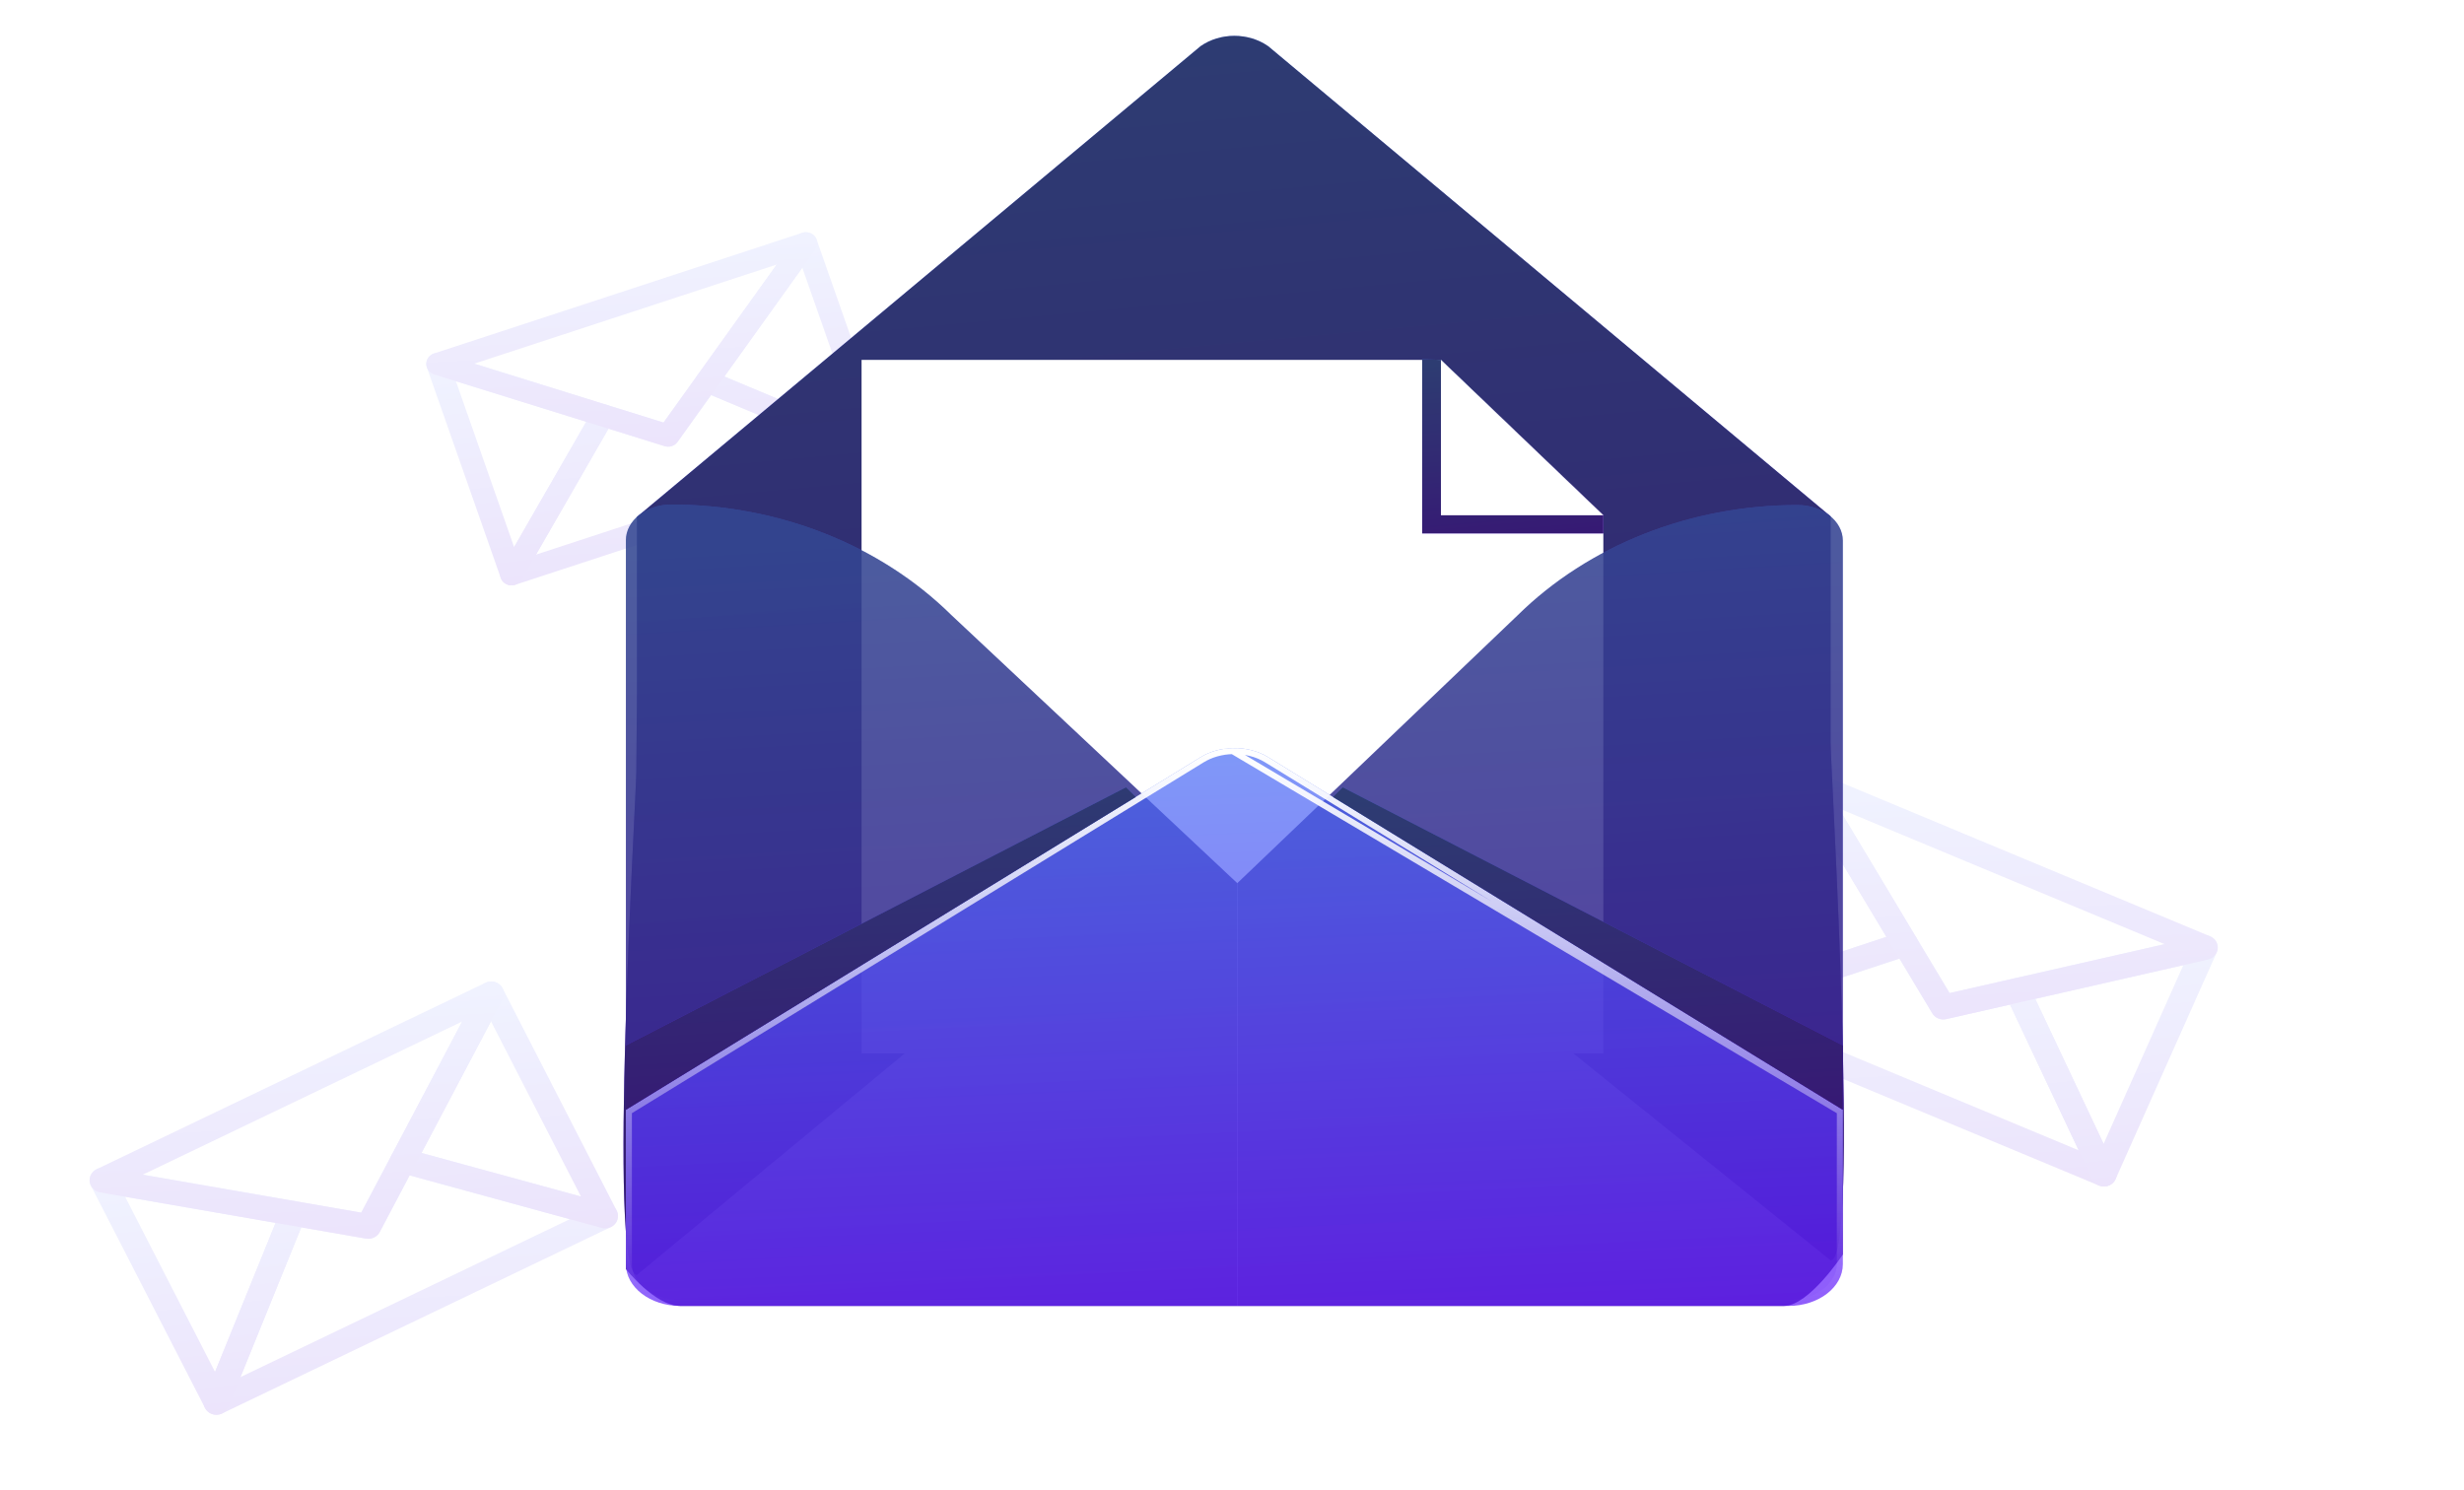 <svg width="410" height="248" viewBox="0 0 410 248" fill="none" xmlns="http://www.w3.org/2000/svg">
<path d="M146.986 77.247L85.732 97.322C84.986 97.567 84.16 97.343 83.657 96.756C83.152 96.172 83.073 95.345 83.455 94.68L98.677 68.23C99.12 67.461 100.06 67.102 100.927 67.371L110.409 70.323L116.08 62.404C116.597 61.68 117.573 61.414 118.406 61.762L147.134 73.81C147.855 74.114 148.312 74.814 148.279 75.575C148.246 76.338 147.732 77.002 146.986 77.247ZM89.19 92.299L141.085 75.292L118.327 65.747L112.743 73.546C112.265 74.214 111.39 74.5 110.592 74.251L101.252 71.345L89.19 92.299Z" fill="url(#paint0_linear_1559_149288)"/>
<path d="M85.732 97.321C85.486 97.403 85.218 97.435 84.948 97.411C84.196 97.345 83.556 96.859 83.316 96.167L71.035 61.157C70.803 60.496 70.978 59.77 71.481 59.273C71.986 58.776 72.738 58.599 73.424 58.813L100.927 67.374C101.471 67.543 101.905 67.939 102.116 68.452C102.326 68.964 102.285 69.54 102.009 70.024L86.787 96.473C86.552 96.88 86.172 97.176 85.732 97.321ZM75.862 63.442L85.546 91.049L97.548 70.19L75.862 63.442Z" fill="url(#paint1_linear_1559_149288)"/>
<path d="M146.985 77.248C146.545 77.393 146.056 77.38 145.613 77.192L116.886 65.144C116.361 64.925 115.967 64.489 115.811 63.961C115.656 63.43 115.751 62.859 116.076 62.407L132.523 39.445C132.933 38.872 133.641 38.573 134.354 38.668C135.068 38.766 135.664 39.242 135.896 39.902L148.177 74.912C148.42 75.602 148.218 76.365 147.663 76.859C147.466 77.036 147.234 77.166 146.985 77.248ZM120.535 62.658L143.186 72.159L133.501 44.552L120.535 62.658Z" fill="url(#paint2_linear_1559_149288)"/>
<path d="M111.782 74.24C111.405 74.365 110.987 74.373 110.585 74.248L72.253 62.32C71.471 62.077 70.938 61.374 70.93 60.581C70.924 59.786 71.446 59.078 72.223 58.822L133.477 38.747C134.256 38.491 135.117 38.747 135.611 39.381C136.106 40.015 136.125 40.887 135.658 41.54L112.736 73.543C112.498 73.879 112.162 74.116 111.782 74.24ZM78.914 60.52L110.41 70.322L129.243 44.026L78.914 60.52Z" fill="url(#paint3_linear_1559_149288)"/>
<path d="M101.647 204.212L36.954 235.235C36.167 235.613 35.219 235.484 34.571 234.908C33.923 234.332 33.707 233.431 34.027 232.641L46.8 201.182C47.172 200.268 48.158 199.734 49.156 199.908L60.103 201.811L65.16 192.233C65.621 191.359 66.657 190.923 67.633 191.19L101.275 200.392C102.122 200.624 102.735 201.335 102.814 202.181C102.901 203.026 102.437 203.835 101.647 204.212ZM40.008 229.18L94.814 202.897L68.161 195.607L63.181 205.039C62.754 205.848 61.83 206.289 60.909 206.128L50.126 204.255L40.008 229.18Z" fill="url(#paint4_linear_1559_149288)"/>
<path d="M36.959 235.235C36.696 235.36 36.409 235.436 36.106 235.447C35.264 235.481 34.482 235.035 34.108 234.305L15.13 197.33C14.772 196.632 14.852 195.803 15.335 195.179C15.819 194.558 16.623 194.252 17.413 194.389L49.163 199.906C49.789 200.014 50.333 200.389 50.645 200.928C50.956 201.465 51 202.109 50.768 202.683L37.995 234.142C37.795 234.628 37.423 235.013 36.959 235.235ZM20.821 199.163L35.786 228.321L45.858 203.515L20.821 199.163Z" fill="url(#paint5_linear_1559_149288)"/>
<path d="M101.65 204.212C101.186 204.434 100.645 204.49 100.125 204.35L66.483 195.147C65.871 194.981 65.368 194.556 65.111 193.99C64.857 193.425 64.876 192.78 65.166 192.233L79.83 164.457C80.196 163.765 80.934 163.332 81.738 163.334C82.542 163.34 83.274 163.781 83.632 164.478L102.61 201.454C102.984 202.183 102.878 203.055 102.342 203.681C102.148 203.908 101.91 204.088 101.65 204.212ZM70.135 191.871L96.665 199.126L81.697 169.971L70.135 191.871Z" fill="url(#paint6_linear_1559_149288)"/>
<path d="M62.233 205.949C61.834 206.139 61.372 206.21 60.91 206.131L16.657 198.442C15.753 198.287 15.056 197.586 14.927 196.707C14.799 195.829 15.266 194.968 16.089 194.575L80.779 163.552C81.602 163.158 82.594 163.316 83.239 163.948C83.884 164.579 84.037 165.538 83.621 166.328L63.184 205.04C62.968 205.444 62.632 205.756 62.233 205.949ZM23.748 195.494L60.109 201.811L76.903 170.003L23.748 195.494Z" fill="url(#paint7_linear_1559_149288)"/>
<path d="M349.248 197.295L283.257 169.794C282.453 169.458 281.945 168.679 281.98 167.833C282.016 166.988 282.584 166.251 283.413 165.976L316.336 155.104C317.292 154.787 318.345 155.17 318.853 156.015L324.404 165.27L335.179 162.819C336.163 162.594 337.172 163.075 337.593 163.963L352.016 194.568C352.38 195.339 352.213 196.246 351.601 196.848C350.986 197.453 350.051 197.63 349.248 197.295ZM289.975 168.134L345.883 191.435L334.455 167.188L323.844 169.603C322.937 169.809 321.994 169.418 321.526 168.636L316.059 159.519L289.975 168.134Z" fill="url(#paint8_linear_1559_149288)"/>
<path d="M283.256 169.794C282.991 169.683 282.745 169.519 282.54 169.305C281.971 168.71 281.818 167.849 282.149 167.104L298.973 129.386C299.29 128.676 299.992 128.2 300.793 128.152C301.591 128.107 302.348 128.501 302.75 129.17L318.849 156.015C319.167 156.546 319.224 157.186 319 157.759C318.778 158.332 318.3 158.782 317.701 158.98L284.778 169.852C284.273 170.018 283.732 169.989 283.256 169.794ZM301.198 134.742L287.93 164.486L313.891 155.912L301.198 134.742Z" fill="url(#paint9_linear_1559_149288)"/>
<path d="M349.245 197.295C348.773 197.097 348.379 196.735 348.158 196.265L333.734 165.659C333.471 165.102 333.48 164.46 333.758 163.91C334.037 163.361 334.557 162.959 335.174 162.819L366.422 155.704C367.201 155.527 368.015 155.788 368.529 156.38C369.043 156.972 369.169 157.796 368.852 158.504L352.028 196.222C351.697 196.965 350.943 197.451 350.104 197.459C349.806 197.464 349.513 197.406 349.245 197.295ZM338.657 166.232L350.03 190.365L363.298 160.621L338.657 166.232Z" fill="url(#paint10_linear_1559_149288)"/>
<path d="M322.52 169.493C322.112 169.324 321.76 169.03 321.525 168.639L299.087 131.223C298.628 130.459 298.729 129.497 299.336 128.837C299.942 128.176 300.918 127.968 301.757 128.316L367.748 155.817C368.587 156.166 369.098 156.996 369.019 157.876C368.94 158.755 368.284 159.487 367.396 159.688L323.845 169.604C323.389 169.707 322.927 169.662 322.52 169.493ZM305.964 134.528L324.403 165.273L360.188 157.128L305.964 134.528Z" fill="url(#paint11_linear_1559_149288)"/>
<path d="M304.603 85.933L304.603 115.22V123.516C304.603 127.867 309.586 209.734 304.603 209.734L205.394 129.901L105.993 212.156C101.013 212.156 105.88 132.711 105.88 128.359L105.993 115.22L105.993 86.02L120.051 74.278L159.913 40.982L199.774 7.686C203.062 5.398 207.725 5.398 211.014 7.686L290.663 74.278L304.603 85.933Z" fill="url(#paint12_linear_1559_149288)"/>
<path d="M304.603 85.933L304.603 115.22V123.516C304.603 127.867 309.586 209.734 304.603 209.734L205.394 129.901L105.993 212.156C101.013 212.156 105.88 132.711 105.88 128.359L105.993 115.22L105.993 86.02L120.051 74.278L159.913 40.982L199.774 7.686C203.062 5.398 207.725 5.398 211.014 7.686L290.663 74.278L304.603 85.933Z" fill="#1B1B1B" fill-opacity="0.6"/>
<path d="M266.79 85.753V175.318H143.361V59.893H239.766L266.79 85.753Z" fill="white"/>
<path d="M266.791 85.753V88.773H236.643V59.779L239.767 59.892L266.791 85.753Z" fill="url(#paint13_linear_1559_149288)"/>
<path d="M266.791 85.753V88.773H236.643V59.779L239.767 59.892L266.791 85.753Z" fill="#1B1B1B" fill-opacity="0.6"/>
<path d="M266.79 85.753H239.766V59.893L266.79 85.753Z" fill="white"/>
<g filter="url(#filter0_b_1559_149288)">
<path d="M158.288 102.353L205.881 146.99V217.329H113.166C108.993 217.329 104.146 211.187 104.146 211.187V89.903C104.146 86.625 107.533 83.967 111.707 83.967C129.484 83.967 146.42 90.651 158.288 102.353Z" fill="url(#paint14_linear_1559_149288)" fill-opacity="0.8"/>
<path d="M158.288 102.353L205.881 146.99V217.329H113.166C108.993 217.329 104.146 211.187 104.146 211.187V89.903C104.146 86.625 107.533 83.967 111.707 83.967C129.484 83.967 146.42 90.651 158.288 102.353Z" fill="#1B1B1B" fill-opacity="0.4"/>
<path d="M252.499 102.435L205.881 146.99V217.329L296.822 217.332C300.996 217.332 306.641 208.766 306.641 208.766V89.985C306.641 86.707 303.254 84.049 299.08 84.049C281.303 84.049 264.367 90.733 252.499 102.435Z" fill="url(#paint15_linear_1559_149288)" fill-opacity="0.8"/>
<path d="M252.499 102.435L205.881 146.99V217.329L296.822 217.332C300.996 217.332 306.641 208.766 306.641 208.766V89.985C306.641 86.707 303.254 84.049 299.08 84.049C281.303 84.049 264.367 90.733 252.499 102.435Z" fill="#1B1B1B" fill-opacity="0.4"/>
</g>
<g filter="url(#filter1_b_1559_149288)">
<path d="M306.643 184.698V210.381C306.643 214.22 302.603 217.332 297.623 217.332H113.166C108.186 217.332 104.146 214.22 104.146 210.381V184.698L199.775 126.01C201.33 125.056 203.194 124.551 205.078 124.499C207.169 124.44 209.281 124.948 211.017 126.01L306.643 184.698Z" fill="url(#paint16_linear_1559_149288)" fill-opacity="0.7"/>
<path d="M306.143 184.977L210.756 126.436C210.756 126.436 210.756 126.436 210.756 126.436C209.111 125.43 207.096 124.943 205.092 124.998L306.143 184.977ZM306.143 184.977V210.381C306.143 213.83 302.456 216.832 297.623 216.832H113.166C108.334 216.832 104.646 213.83 104.646 210.381V184.977L200.036 126.436C201.508 125.533 203.285 125.049 205.091 124.998L306.143 184.977Z" stroke="url(#paint17_linear_1559_149288)"/>
</g>
<path d="M104.146 173.986L187.366 131.021L188.992 132.628L104.146 184.697V173.986Z" fill="url(#paint18_linear_1559_149288)"/>
<path d="M104.146 173.986L187.366 131.021L188.992 132.628L104.146 184.697V173.986Z" fill="#1B1B1B" fill-opacity="0.6"/>
<path d="M306.642 173.986L223.423 131.021L221.797 132.628L306.642 184.697V173.986Z" fill="url(#paint19_linear_1559_149288)"/>
<path d="M306.642 173.986L223.423 131.021L221.797 132.628L306.642 184.697V173.986Z" fill="#1B1B1B" fill-opacity="0.6"/>
<defs>
<filter id="filter0_b_1559_149288" x="76.147" y="55.967" width="258.494" height="189.365" filterUnits="userSpaceOnUse" color-interpolation-filters="sRGB">
<feFlood flood-opacity="0" result="BackgroundImageFix"/>
<feGaussianBlur in="BackgroundImageFix" stdDeviation="14"/>
<feComposite in2="SourceAlpha" operator="in" result="effect1_backgroundBlur_1559_149288"/>
<feBlend mode="normal" in="SourceGraphic" in2="effect1_backgroundBlur_1559_149288" result="shape"/>
</filter>
<filter id="filter1_b_1559_149288" x="94.147" y="114.494" width="222.496" height="112.838" filterUnits="userSpaceOnUse" color-interpolation-filters="sRGB">
<feFlood flood-opacity="0" result="BackgroundImageFix"/>
<feGaussianBlur in="BackgroundImageFix" stdDeviation="5"/>
<feComposite in2="SourceAlpha" operator="in" result="effect1_backgroundBlur_1559_149288"/>
<feBlend mode="normal" in="SourceGraphic" in2="effect1_backgroundBlur_1559_149288" result="shape"/>
</filter>
<linearGradient id="paint0_linear_1559_149288" x1="115.598" y1="61.606" x2="117.602" y2="101.862" gradientUnits="userSpaceOnUse">
<stop stop-color="#F0F3FF"/>
<stop offset="1" stop-color="#EBE2FB"/>
</linearGradient>
<linearGradient id="paint1_linear_1559_149288" x1="86.519" y1="58.72" x2="91.334" y2="101.788" gradientUnits="userSpaceOnUse">
<stop stop-color="#F0F3FF"/>
<stop offset="1" stop-color="#EBE2FB"/>
</linearGradient>
<linearGradient id="paint2_linear_1559_149288" x1="131.933" y1="38.647" x2="136.571" y2="81.754" gradientUnits="userSpaceOnUse">
<stop stop-color="#F0F3FF"/>
<stop offset="1" stop-color="#EBE2FB"/>
</linearGradient>
<linearGradient id="paint3_linear_1559_149288" x1="103.313" y1="38.645" x2="105.304" y2="78.765" gradientUnits="userSpaceOnUse">
<stop stop-color="#F0F3FF"/>
<stop offset="1" stop-color="#EBE2FB"/>
</linearGradient>
<linearGradient id="paint4_linear_1559_149288" x1="68.194" y1="191.107" x2="71.091" y2="240.904" gradientUnits="userSpaceOnUse">
<stop stop-color="#F0F3FF"/>
<stop offset="1" stop-color="#EBE2FB"/>
</linearGradient>
<linearGradient id="paint5_linear_1559_149288" x1="32.829" y1="194.352" x2="37.559" y2="240.172" gradientUnits="userSpaceOnUse">
<stop stop-color="#F0F3FF"/>
<stop offset="1" stop-color="#EBE2FB"/>
</linearGradient>
<linearGradient id="paint6_linear_1559_149288" x1="83.795" y1="163.33" x2="88.294" y2="209.196" gradientUnits="userSpaceOnUse">
<stop stop-color="#F0F3FF"/>
<stop offset="1" stop-color="#EBE2FB"/>
</linearGradient>
<linearGradient id="paint7_linear_1559_149288" x1="49.221" y1="163.333" x2="51.924" y2="211.442" gradientUnits="userSpaceOnUse">
<stop stop-color="#F0F3FF"/>
<stop offset="1" stop-color="#EBE2FB"/>
</linearGradient>
<linearGradient id="paint8_linear_1559_149288" x1="316.931" y1="154.989" x2="319.542" y2="202.706" gradientUnits="userSpaceOnUse">
<stop stop-color="#F0F3FF"/>
<stop offset="1" stop-color="#EBE2FB"/>
</linearGradient>
<linearGradient id="paint9_linear_1559_149288" x1="300.47" y1="128.144" x2="305.217" y2="174.78" gradientUnits="userSpaceOnUse">
<stop stop-color="#F0F3FF"/>
<stop offset="1" stop-color="#EBE2FB"/>
</linearGradient>
<linearGradient id="paint10_linear_1559_149288" x1="351.202" y1="155.645" x2="356.168" y2="202.232" gradientUnits="userSpaceOnUse">
<stop stop-color="#F0F3FF"/>
<stop offset="1" stop-color="#EBE2FB"/>
</linearGradient>
<linearGradient id="paint11_linear_1559_149288" x1="333.752" y1="128.145" x2="336.247" y2="174.79" gradientUnits="userSpaceOnUse">
<stop stop-color="#F0F3FF"/>
<stop offset="1" stop-color="#EBE2FB"/>
</linearGradient>
<linearGradient id="paint12_linear_1559_149288" x1="204.816" y1="5.947" x2="225.981" y2="236.362" gradientUnits="userSpaceOnUse">
<stop stop-color="#496DF5"/>
<stop offset="1" stop-color="#6210FB"/>
</linearGradient>
<linearGradient id="paint13_linear_1559_149288" x1="251.647" y1="59.776" x2="254.469" y2="92.204" gradientUnits="userSpaceOnUse">
<stop stop-color="#496DF5"/>
<stop offset="1" stop-color="#6210FB"/>
</linearGradient>
<linearGradient id="paint14_linear_1559_149288" x1="204.927" y1="83.952" x2="213.85" y2="233.714" gradientUnits="userSpaceOnUse">
<stop stop-color="#496DF5"/>
<stop offset="1" stop-color="#6210FB"/>
</linearGradient>
<linearGradient id="paint15_linear_1559_149288" x1="204.927" y1="83.952" x2="213.85" y2="233.714" gradientUnits="userSpaceOnUse">
<stop stop-color="#496DF5"/>
<stop offset="1" stop-color="#6210FB"/>
</linearGradient>
<linearGradient id="paint16_linear_1559_149288" x1="204.928" y1="124.484" x2="209.26" y2="228.927" gradientUnits="userSpaceOnUse">
<stop stop-color="#496DF5"/>
<stop offset="1" stop-color="#6210FB"/>
</linearGradient>
<linearGradient id="paint17_linear_1559_149288" x1="205.395" y1="124.494" x2="205.395" y2="217.332" gradientUnits="userSpaceOnUse">
<stop stop-color="white"/>
<stop offset="1" stop-color="white" stop-opacity="0"/>
</linearGradient>
<linearGradient id="paint18_linear_1559_149288" x1="146.374" y1="131.016" x2="149.824" y2="191.307" gradientUnits="userSpaceOnUse">
<stop stop-color="#496DF5"/>
<stop offset="1" stop-color="#6210FB"/>
</linearGradient>
<linearGradient id="paint19_linear_1559_149288" x1="264.024" y1="131.016" x2="267.475" y2="191.307" gradientUnits="userSpaceOnUse">
<stop stop-color="#496DF5"/>
<stop offset="1" stop-color="#6210FB"/>
</linearGradient>
</defs>
</svg>
